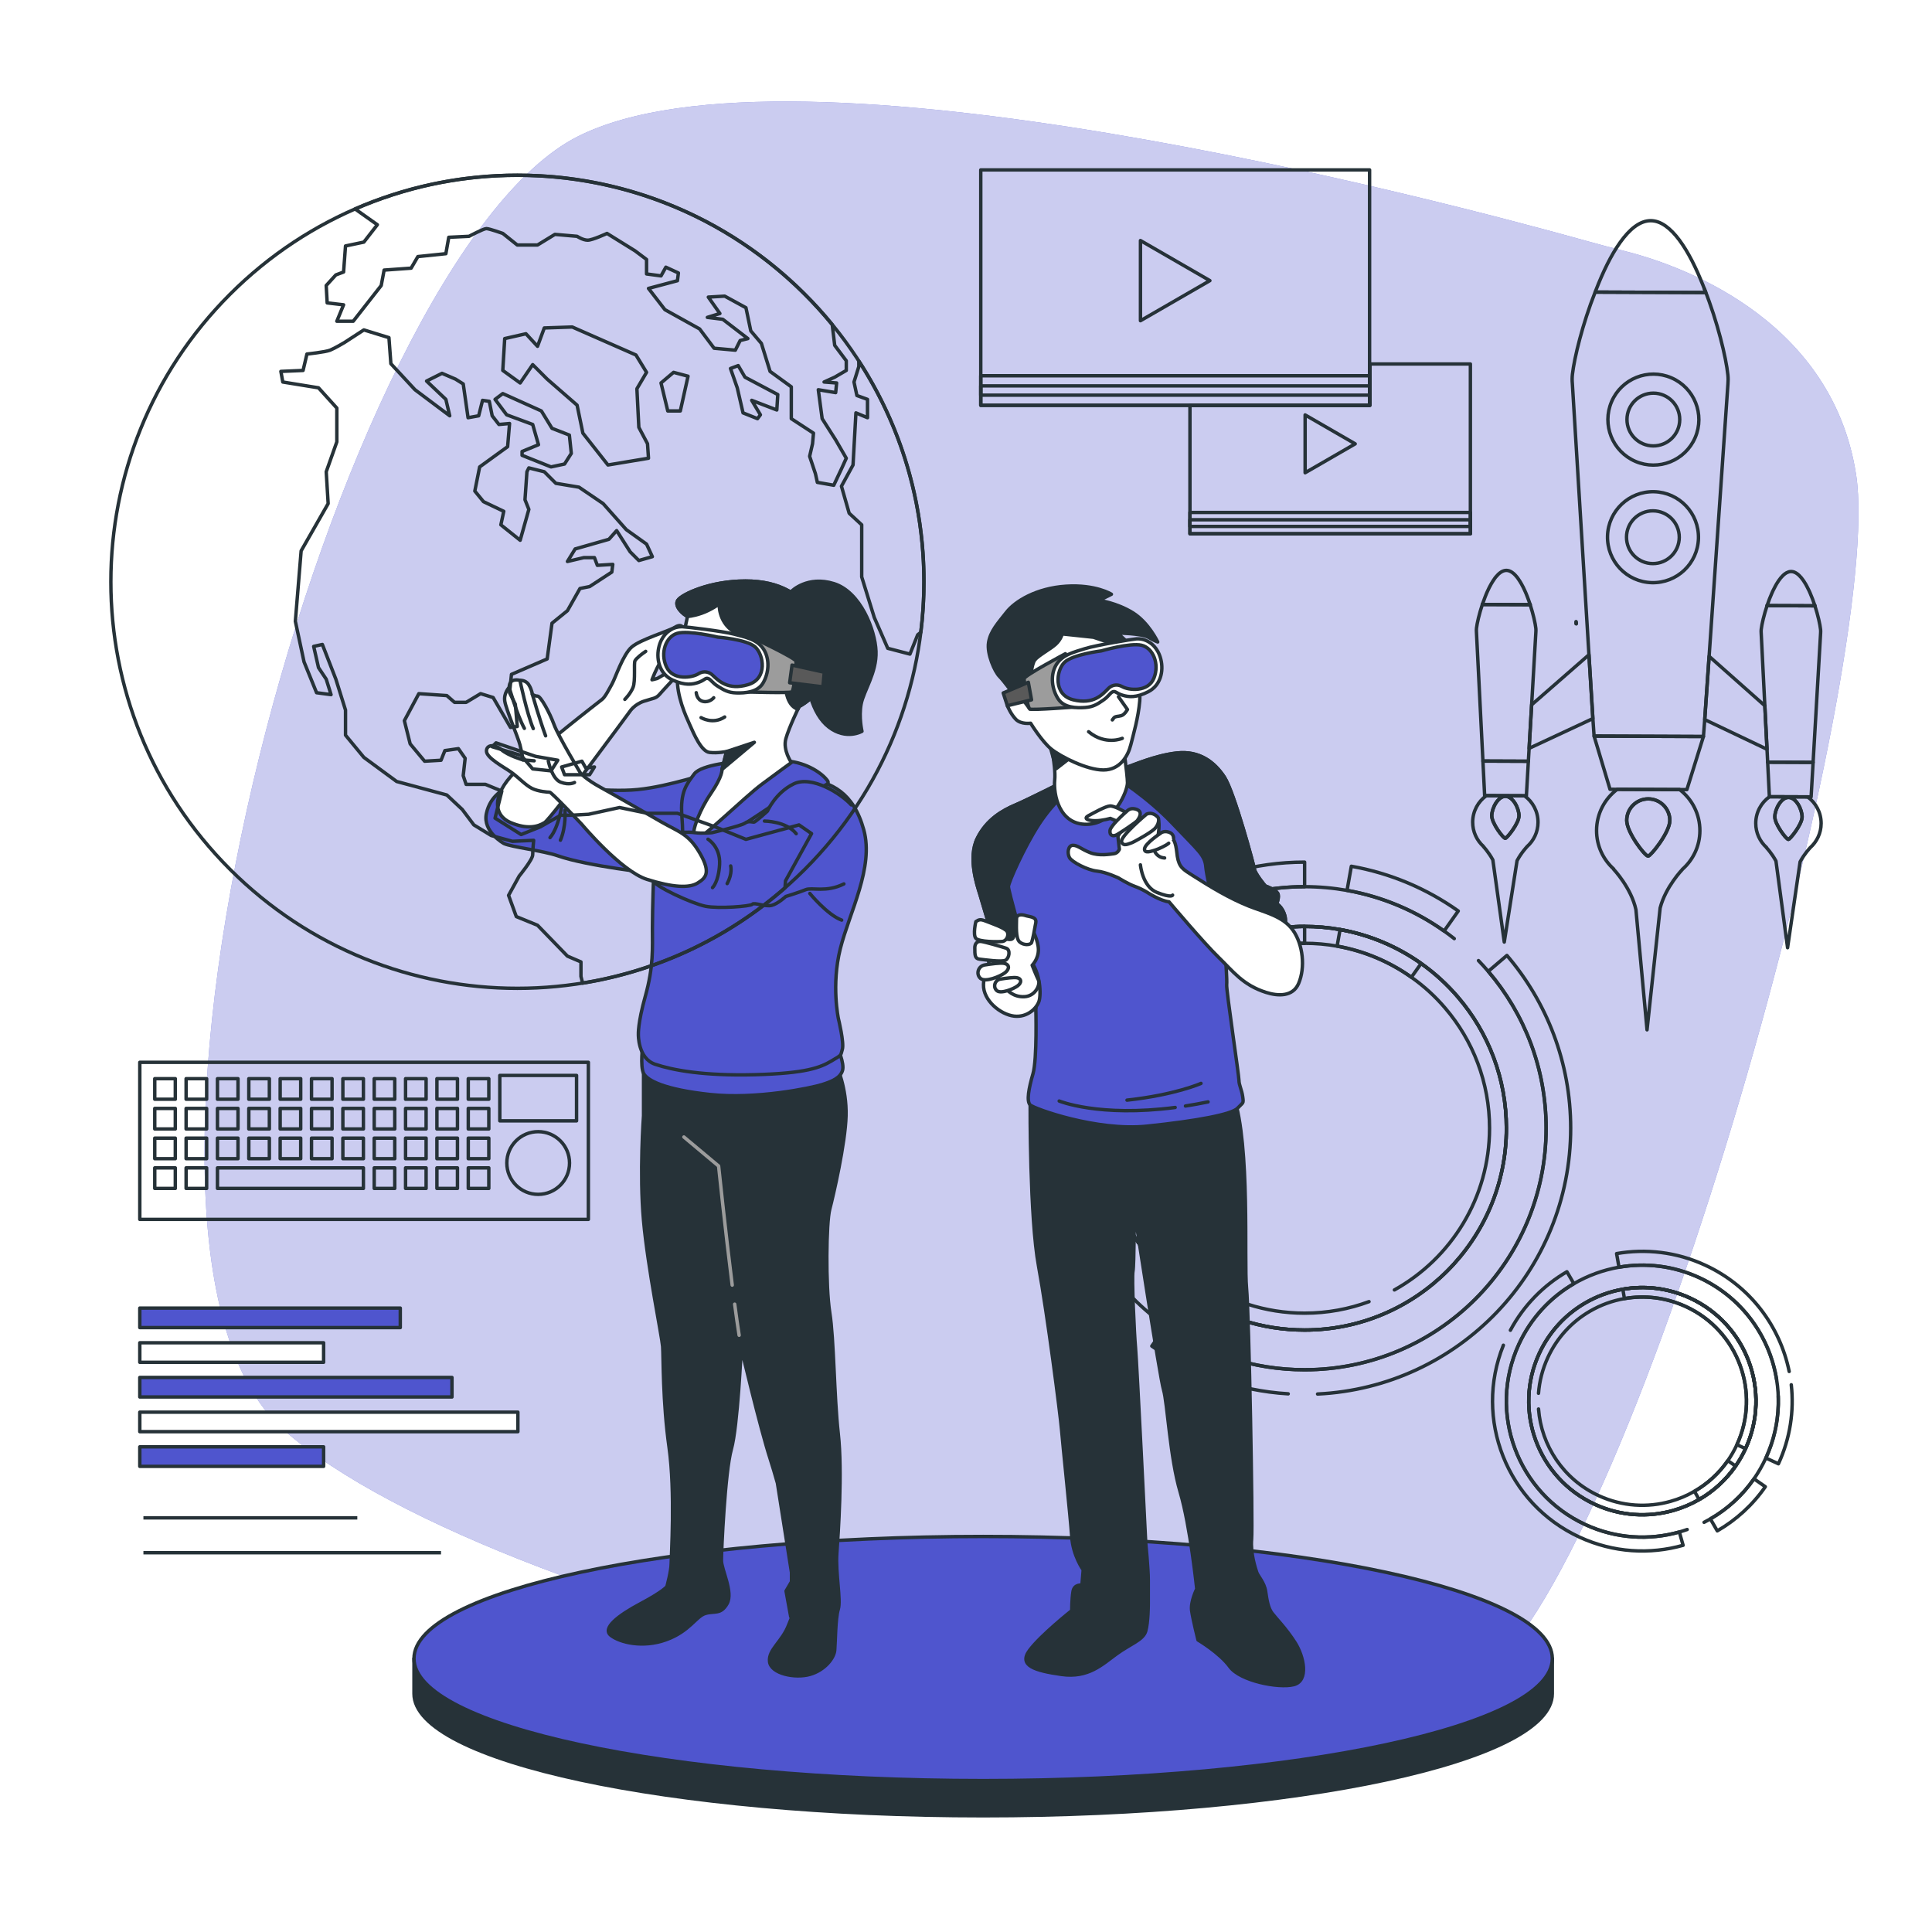 <svg width="564" height="564" viewBox="0 0 564 564" fill="none" xmlns="http://www.w3.org/2000/svg">
<rect x="0" y="0" width="564" height="564" fill="#808080" stroke="none"/>
<g clip-path="url(#clip0_73_116)">
<rect width="564" height="564" fill="white"/>
<path d="M474.484 73.338C470.65 72.378 466.839 71.365 463.035 70.303C422.085 58.871 231.454 8.334 168.743 39.799C98.331 75.129 19.683 361.527 82.845 417.458C146.006 473.389 386.137 526.841 432.664 489.869C479.19 452.897 550.254 193.654 541.86 138.666C534.691 91.714 487.984 76.719 474.484 73.338Z" fill="#4F55CE"/>
<path opacity="0.7" d="M474.484 73.338C470.65 72.378 466.839 71.365 463.035 70.303C422.085 58.871 231.454 8.334 168.743 39.799C98.331 75.129 19.683 361.527 82.845 417.458C146.006 473.389 386.137 526.841 432.664 489.869C479.19 452.897 550.254 193.654 541.86 138.666C534.691 91.714 487.984 76.719 474.484 73.338Z" fill="white"/>
<path d="M399.653 379.98C393.797 382.156 387.462 383.345 380.85 383.345C369.311 383.345 358.624 379.727 349.849 373.555C344.609 369.885 340.059 365.293 336.423 360.026C330.388 351.32 326.863 340.753 326.863 329.358C326.863 299.544 351.035 275.372 380.849 275.372C384.084 275.372 387.25 275.654 390.332 276.2C398.305 277.617 405.671 280.775 412.02 285.281C415.682 287.868 419.002 290.898 421.896 294.303C429.97 303.726 434.835 315.974 434.835 329.358C434.835 349.66 423.627 367.346 407.061 376.564M425.636 291.103C422.47 287.399 418.85 284.087 414.865 281.261C407.934 276.353 399.894 272.905 391.196 271.361C387.841 270.763 384.385 270.456 380.851 270.456C348.314 270.456 321.94 296.822 321.94 329.359C321.94 341.786 325.79 353.318 332.371 362.827C336.34 368.571 341.308 373.581 347.018 377.592C356.595 384.319 368.263 388.27 380.852 388.27C413.38 388.27 439.755 361.895 439.755 329.358C439.754 314.755 434.445 301.396 425.636 291.103Z" stroke="#263238" stroke-miterlimit="10" stroke-linecap="round" stroke-linejoin="round"/>
<path d="M425.636 291.103C422.47 287.399 418.85 284.087 414.865 281.261C407.934 276.353 399.894 272.905 391.196 271.361C387.841 270.763 384.385 270.456 380.851 270.456C348.314 270.456 321.94 296.822 321.94 329.359C321.94 341.786 325.79 353.318 332.371 362.827C336.34 368.571 341.308 373.581 347.018 377.592C356.595 384.319 368.263 388.27 380.852 388.27C413.38 388.27 439.755 361.895 439.755 329.358C439.754 314.755 434.445 301.396 425.636 291.103Z" stroke="#263238" stroke-miterlimit="10" stroke-linecap="round" stroke-linejoin="round"/>
<path d="M424.535 274.011C423.565 273.244 422.575 272.503 421.564 271.787C413.268 265.906 403.648 261.775 393.235 259.932C389.215 259.223 385.076 258.848 380.85 258.848C341.902 258.848 310.339 290.42 310.339 329.359C310.339 344.236 314.948 358.046 322.818 369.415C327.572 376.295 333.521 382.287 340.358 387.092C351.821 395.142 365.786 399.87 380.85 399.87C419.789 399.87 451.352 368.298 451.352 329.359C451.352 311.878 444.985 295.883 434.46 283.567C433.538 282.488 432.583 281.438 431.599 280.417M380.851 388.27C368.262 388.27 356.594 384.317 347.017 377.592C341.307 373.581 336.339 368.571 332.37 362.827C325.789 353.318 321.939 341.787 321.939 329.359C321.939 296.822 348.314 270.456 380.85 270.456C384.384 270.456 387.84 270.763 391.195 271.361C399.893 272.905 407.933 276.353 414.864 281.261C418.85 284.087 422.469 287.399 425.635 291.103C434.444 301.397 439.753 314.755 439.753 329.359C439.754 361.895 413.379 388.27 380.851 388.27Z" stroke="#263238" stroke-miterlimit="10" stroke-linecap="round" stroke-linejoin="round"/>
<path d="M340.84 262.762C352.526 255.725 366.216 251.677 380.85 251.677V258.847C369.373 258.847 358.537 261.589 348.96 266.453" stroke="#263238" stroke-miterlimit="10" stroke-linecap="round" stroke-linejoin="round"/>
<path d="M341.538 270.815C322.72 283.477 310.34 304.973 310.34 329.359C310.34 344.236 314.949 358.046 322.819 369.416L316.921 373.486C308.258 360.957 303.17 345.755 303.17 329.358C303.17 303.593 315.717 280.756 335.033 266.624" stroke="#263238" stroke-miterlimit="10" stroke-linecap="round" stroke-linejoin="round"/>
<path d="M380.851 270.456V275.373C351.037 275.373 326.865 299.545 326.865 329.359C326.865 340.754 330.39 351.32 336.425 360.027L332.371 362.827C325.79 353.318 321.94 341.787 321.94 329.359C321.939 296.822 348.314 270.456 380.851 270.456Z" stroke="#263238" stroke-miterlimit="10" stroke-linecap="round" stroke-linejoin="round"/>
<path d="M414.865 281.261L412.022 285.281C405.672 280.775 398.306 277.617 390.334 276.2L391.196 271.361C399.893 272.905 407.933 276.353 414.865 281.261Z" stroke="#263238" stroke-miterlimit="10" stroke-linecap="round" stroke-linejoin="round"/>
<path d="M425.705 265.941L421.565 271.787C413.269 265.906 403.649 261.775 393.237 259.932L394.491 252.882C405.962 254.912 416.563 259.461 425.705 265.941Z" stroke="#263238" stroke-miterlimit="10" stroke-linecap="round" stroke-linejoin="round"/>
<path d="M376.061 406.893C361.295 405.994 347.645 400.964 336.244 392.956L340.358 387.092C351.821 395.142 365.786 399.87 380.85 399.87C419.789 399.87 451.352 368.298 451.352 329.359C451.352 311.878 444.985 295.883 434.46 283.567L439.906 278.915C451.515 292.486 458.522 310.103 458.522 329.359C458.522 370.989 425.776 404.975 384.634 406.95" stroke="#263238" stroke-miterlimit="10" stroke-linecap="round" stroke-linejoin="round"/>
<path d="M449.131 406.734C449.396 403.228 450.28 399.709 451.836 396.327C454.552 390.426 458.919 385.813 464.139 382.779C467.25 380.963 470.669 379.718 474.218 379.097C480.09 378.06 486.324 378.745 492.151 381.426C507.397 388.444 514.069 406.495 507.052 421.741C506.29 423.396 505.4 424.948 504.396 426.395C501.795 430.139 498.446 433.162 494.647 435.348C492.462 436.612 490.132 437.596 487.709 438.274C480.989 440.185 473.581 439.79 466.737 436.64C456.355 431.862 449.949 421.967 449.135 411.325M488.466 440.941C491.105 440.193 493.651 439.123 496.033 437.749C500.174 435.359 503.83 432.059 506.668 427.976C507.764 426.401 508.734 424.706 509.566 422.898C517.224 406.259 509.95 386.567 493.31 378.908C486.955 375.983 480.152 375.237 473.741 376.364C469.87 377.042 466.138 378.402 462.742 380.378C457.048 383.693 452.281 388.729 449.317 395.168C441.66 411.802 448.941 431.497 465.579 439.156C473.048 442.593 481.129 443.023 488.466 440.941Z" stroke="#263238" stroke-miterlimit="10" stroke-linecap="round" stroke-linejoin="round"/>
<path d="M488.466 440.941C491.105 440.193 493.651 439.123 496.033 437.749C500.174 435.359 503.83 432.059 506.668 427.976C507.764 426.401 508.734 424.706 509.566 422.898C517.224 406.259 509.95 386.567 493.31 378.908C486.955 375.983 480.152 375.237 473.741 376.364C469.87 377.042 466.138 378.402 462.742 380.378C457.048 383.693 452.281 388.729 449.317 395.168C441.66 411.802 448.941 431.497 465.579 439.156C473.048 442.593 481.129 443.023 488.466 440.941Z" stroke="#263238" stroke-miterlimit="10" stroke-linecap="round" stroke-linejoin="round"/>
<path d="M497.465 444.402C498.085 444.086 498.698 443.754 499.301 443.406C504.261 440.547 508.638 436.6 512.032 431.709C513.34 429.82 514.507 427.792 515.502 425.631C524.669 405.713 515.953 382.14 496.04 372.975C488.432 369.474 480.285 368.58 472.618 369.929C467.981 370.741 463.517 372.373 459.45 374.737C452.636 378.705 446.931 384.733 443.385 392.437C434.22 412.349 442.936 435.922 462.849 445.087C471.788 449.202 481.467 449.711 490.242 447.228C491.012 447.011 491.773 446.769 492.527 446.506M449.317 395.168C452.281 388.729 457.049 383.693 462.742 380.379C466.137 378.402 469.868 377.042 473.741 376.364C480.152 375.237 486.955 375.983 493.311 378.908C509.95 386.566 517.224 406.259 509.566 422.898C508.735 424.706 507.764 426.401 506.668 427.976C503.831 432.06 500.176 435.36 496.033 437.749C493.65 439.121 491.105 440.193 488.466 440.941C481.128 443.022 473.048 442.593 465.58 439.156C448.941 431.498 441.662 411.802 449.317 395.168Z" stroke="#263238" stroke-miterlimit="10" stroke-linecap="round" stroke-linejoin="round"/>
<path d="M522.918 404.249C523.765 411.881 522.614 419.835 519.169 427.319L515.502 425.632C518.203 419.763 519.351 413.576 519.118 407.534" stroke="#263238" stroke-miterlimit="10" stroke-linecap="round" stroke-linejoin="round"/>
<path d="M518.636 402.711C516.591 390.106 508.511 378.717 496.041 372.977C488.433 369.475 480.287 368.581 472.62 369.93L471.926 365.956C480.372 364.475 489.343 365.452 497.729 369.311C510.905 375.375 519.63 387.167 522.31 400.37" stroke="#263238" stroke-miterlimit="10" stroke-linecap="round" stroke-linejoin="round"/>
<path d="M509.566 422.898L507.052 421.741C514.069 406.495 507.398 388.444 492.151 381.426C486.324 378.744 480.09 378.059 474.218 379.097L473.741 376.365C480.152 375.238 486.955 375.984 493.31 378.909C509.95 386.567 517.225 406.26 509.566 422.898Z" stroke="#263238" stroke-miterlimit="10" stroke-linecap="round" stroke-linejoin="round"/>
<path d="M496.035 437.75L494.648 435.349C498.447 433.162 501.796 430.139 504.398 426.396L506.669 427.977C503.831 432.06 500.176 435.361 496.035 437.75Z" stroke="#263238" stroke-miterlimit="10" stroke-linecap="round" stroke-linejoin="round"/>
<path d="M501.317 446.899L499.301 443.406C504.261 440.547 508.638 436.6 512.032 431.709L515.343 434.01C511.604 439.399 506.782 443.75 501.317 446.899Z" stroke="#263238" stroke-miterlimit="10" stroke-linecap="round" stroke-linejoin="round"/>
<path d="M440.922 388.334C444.857 380.994 450.642 375.199 457.421 371.254L459.451 374.739C452.637 378.706 446.932 384.734 443.386 392.438C434.221 412.351 442.937 435.924 462.85 445.089C471.789 449.203 481.468 449.712 490.243 447.229L491.341 451.109C481.668 453.851 471.01 453.287 461.163 448.755C439.874 438.956 430.201 414.211 438.875 392.706" stroke="#263238" stroke-miterlimit="10" stroke-linecap="round" stroke-linejoin="round"/>
<path d="M531.635 240.396C531.648 237.204 530.091 234.367 527.684 232.631L516.562 232.587C514.141 234.302 512.562 237.128 512.55 240.32C512.538 243.14 513.769 245.672 515.714 247.428L515.68 247.462C515.68 247.462 517.207 249.058 518.45 251.365L521.838 276.662L525.499 251.585C526.783 249.186 528.403 247.512 528.403 247.512L528.391 247.501C530.362 245.76 531.624 243.226 531.635 240.396ZM522.073 245.05C521.476 245.048 518.108 240.646 518.117 238.458C518.127 236.258 519.922 232.78 522.122 232.789C524.321 232.798 526.09 236.29 526.081 238.49C526.072 240.678 522.536 245.052 522.073 245.05Z" stroke="#263238" stroke-miterlimit="10" stroke-linecap="round" stroke-linejoin="round"/>
<path d="M448.987 240.071C448.999 236.879 447.443 234.042 445.035 232.306L433.913 232.262C431.504 233.979 429.925 236.803 429.912 239.996C429.901 242.816 431.12 245.347 433.065 247.103L433.043 247.137C433.043 247.137 434.56 248.733 435.803 251.04L439.134 275.009L442.863 251.26C444.135 248.862 445.755 247.188 445.755 247.188L445.744 247.176C447.725 245.436 448.976 242.902 448.987 240.071ZM439.426 244.726C438.828 244.724 435.472 240.323 435.481 238.134C435.49 235.935 437.275 232.456 439.474 232.465C441.674 232.474 443.443 235.966 443.434 238.166C443.425 240.354 439.9 244.729 439.426 244.726Z" stroke="#263238" stroke-miterlimit="10" stroke-linecap="round" stroke-linejoin="round"/>
<path d="M496.241 242.546C496.26 237.639 493.942 233.276 490.333 230.498L472.104 230.427C468.461 233.164 466.097 237.509 466.078 242.427C466.06 246.894 467.997 250.895 471.065 253.67L471.031 253.727C471.031 253.727 476.187 259.139 477.573 265.574L480.813 300.632L484.636 265.072C486.216 258.896 491.132 253.806 491.132 253.806L491.121 253.783C494.244 251.033 496.223 247.024 496.241 242.546ZM481.13 249.921C480.183 249.917 474.863 242.959 474.877 239.484C474.89 236.01 477.722 233.202 481.196 233.215C484.67 233.229 487.479 236.06 487.465 239.534C487.452 243.008 481.875 249.924 481.13 249.921Z" stroke="#263238" stroke-miterlimit="10" stroke-linecap="round" stroke-linejoin="round"/>
<path d="M443.434 238.166C443.425 240.354 439.9 244.729 439.426 244.726C438.828 244.724 435.472 240.323 435.481 238.134C435.49 235.935 437.275 232.456 439.474 232.465C441.674 232.474 443.442 235.966 443.434 238.166Z" stroke="#263238" stroke-miterlimit="10" stroke-linecap="round" stroke-linejoin="round"/>
<path d="M526.081 238.49C526.072 240.678 522.536 245.052 522.073 245.05C521.475 245.048 518.108 240.646 518.117 238.458C518.126 236.258 519.922 232.78 522.122 232.789C524.321 232.798 526.09 236.29 526.081 238.49Z" stroke="#263238" stroke-miterlimit="10" stroke-linecap="round" stroke-linejoin="round"/>
<path d="M463.854 191.141L447.125 205.75L446.387 218.461L464.999 209.77L463.854 191.141Z" stroke="#263238" stroke-miterlimit="10" stroke-linecap="round" stroke-linejoin="round"/>
<path d="M448.359 184.492L447.125 205.751L446.387 218.461L446.169 222.227L432.904 222.175L431.01 184.425C430.989 184.075 430.99 183.725 431.026 183.387C431.189 181.933 431.809 179.262 432.734 176.468L446.698 176.523C447.601 179.324 448.2 181.999 448.352 183.456C448.385 183.793 448.383 184.143 448.359 184.492Z" stroke="#263238" stroke-miterlimit="10" stroke-linecap="round" stroke-linejoin="round"/>
<path d="M446.687 176.522L432.745 176.467C432.756 176.41 432.779 176.354 432.791 176.309C433.03 175.599 433.293 174.878 433.577 174.169C433.68 173.909 433.783 173.651 433.885 173.403C433.977 173.189 434.067 172.975 434.158 172.772C434.522 171.939 434.921 171.151 435.34 170.419C435.488 170.171 435.636 169.924 435.784 169.687C435.999 169.35 436.215 169.035 436.43 168.731C436.52 168.618 436.612 168.495 436.702 168.393C436.94 168.113 437.167 167.854 437.405 167.629C437.914 167.157 438.434 166.809 438.953 166.642C439.066 166.608 439.179 166.575 439.303 166.553C439.326 166.541 439.348 166.541 439.371 166.541C439.495 166.519 439.619 166.509 439.754 166.509C439.89 166.51 440.014 166.521 440.138 166.544C440.16 166.544 440.183 166.544 440.205 166.555C440.329 166.577 440.442 166.612 440.555 166.646C441.073 166.818 441.591 167.17 442.097 167.644C442.333 167.871 442.557 168.132 442.793 168.414C442.883 168.515 442.972 168.64 443.063 168.753C443.276 169.059 443.489 169.375 443.702 169.714C443.848 169.952 443.993 170.2 444.14 170.45C444.554 171.184 444.946 171.976 445.304 172.812C445.393 173.015 445.482 173.23 445.572 173.445C445.673 173.693 445.773 173.953 445.874 174.213C446.152 174.913 446.409 175.636 446.643 176.359C446.653 176.409 446.676 176.465 446.687 176.522Z" stroke="#263238" stroke-miterlimit="10" stroke-linecap="round" stroke-linejoin="round"/>
<path d="M432.733 176.466C432.756 176.41 432.768 176.365 432.792 176.309C432.78 176.354 432.757 176.41 432.745 176.466H432.733Z" stroke="#263238" stroke-miterlimit="10" stroke-linecap="round" stroke-linejoin="round"/>
<path d="M446.699 176.521H446.687C446.676 176.465 446.653 176.409 446.643 176.364C446.665 176.42 446.676 176.465 446.699 176.521Z" stroke="#263238" stroke-miterlimit="10" stroke-linecap="round" stroke-linejoin="round"/>
<path d="M446.169 222.226L445.588 232.308L433.406 232.261L432.904 222.174L446.169 222.226Z" stroke="#263238" stroke-miterlimit="10" stroke-linecap="round" stroke-linejoin="round"/>
<path d="M515.199 206.017L498.934 191.593L497.654 210.065L515.838 218.732L515.199 206.017Z" stroke="#263238" stroke-miterlimit="10" stroke-linecap="round" stroke-linejoin="round"/>
<path d="M531.481 184.818L529.291 222.553L516.026 222.501L515.838 218.733L515.199 206.018L514.132 184.751C514.111 184.401 514.101 184.051 514.147 183.713C514.31 182.259 514.93 179.588 515.855 176.794L529.819 176.849C530.722 179.65 531.321 182.325 531.473 183.782C531.506 184.119 531.505 184.469 531.481 184.818Z" stroke="#263238" stroke-miterlimit="10" stroke-linecap="round" stroke-linejoin="round"/>
<path d="M529.291 222.552L528.709 232.634L516.528 232.587L516.026 222.5L529.291 222.552Z" stroke="#263238" stroke-miterlimit="10" stroke-linecap="round" stroke-linejoin="round"/>
<path d="M529.809 176.848L515.867 176.794C515.878 176.737 515.901 176.681 515.913 176.636C516.313 175.452 516.768 174.236 517.281 173.099C517.394 172.851 517.508 172.604 517.622 172.356C517.826 171.929 518.043 171.511 518.258 171.118C518.361 170.915 518.474 170.713 518.588 170.521C519.406 169.137 520.301 168.012 521.24 167.395C521.341 167.316 521.454 167.25 521.568 167.193C521.749 167.093 521.93 167.014 522.111 166.959C522.212 166.925 522.314 166.903 522.426 166.881C522.449 166.87 522.472 166.87 522.494 166.87C522.618 166.847 522.754 166.837 522.878 166.837C523.002 166.837 523.137 166.849 523.261 166.872C523.284 166.872 523.306 166.872 523.329 166.883C523.442 166.906 523.543 166.929 523.645 166.963C523.825 167.021 524.005 167.1 524.185 167.202C524.298 167.259 524.411 167.327 524.511 167.406C525.445 168.03 526.332 169.162 527.138 170.552C527.25 170.744 527.363 170.948 527.463 171.151C527.676 171.547 527.888 171.965 528.09 172.394C528.202 172.643 528.313 172.892 528.425 173.14C528.928 174.282 529.375 175.501 529.765 176.688C529.775 176.735 529.798 176.791 529.809 176.848Z" stroke="#263238" stroke-miterlimit="10" stroke-linecap="round" stroke-linejoin="round"/>
<path d="M515.856 176.792C515.879 176.736 515.89 176.691 515.914 176.635C515.903 176.68 515.88 176.736 515.867 176.792H515.856Z" stroke="#263238" stroke-miterlimit="10" stroke-linecap="round" stroke-linejoin="round"/>
<path d="M529.82 176.847H529.809C529.797 176.791 529.774 176.735 529.763 176.69C529.787 176.746 529.798 176.791 529.82 176.847Z" stroke="#263238" stroke-miterlimit="10" stroke-linecap="round" stroke-linejoin="round"/>
<path d="M487.465 239.534C487.452 243.008 481.875 249.924 481.13 249.921C480.183 249.917 474.863 242.959 474.877 239.485C474.89 236.01 477.722 233.202 481.196 233.215C484.67 233.229 487.479 236.06 487.465 239.534Z" stroke="#263238" stroke-miterlimit="10" stroke-linecap="round" stroke-linejoin="round"/>
<path d="M504.411 109.44C503.9 104.429 501.381 93.917 497.583 84.382C497.706 84.721 497.841 85.06 497.963 85.398L465.669 85.272C462.001 94.496 459.581 104.436 459.032 109.261C458.927 110.175 458.923 111.077 459.01 111.98L463.855 191.14L465 209.767L465.352 214.878L497.274 215.003L497.654 210.064L498.934 191.592L504.422 112.157C504.505 111.256 504.509 110.353 504.411 109.44Z" stroke="#263238" stroke-miterlimit="10" stroke-linecap="round" stroke-linejoin="round"/>
<path d="M497.274 215.005L492.442 230.507L470.006 230.419L465.352 214.879L497.274 215.005Z" stroke="#263238" stroke-miterlimit="10" stroke-linecap="round" stroke-linejoin="round"/>
<path d="M497.962 85.399L465.668 85.272C465.737 85.081 465.816 84.901 465.884 84.709C467.901 79.495 470.29 74.495 472.955 70.772C475.699 66.914 478.721 64.41 481.902 64.422C487.824 64.446 493.169 73.242 497.136 83.252C497.292 83.625 497.437 83.998 497.582 84.382C497.706 84.721 497.841 85.06 497.962 85.399Z" stroke="#263238" stroke-miterlimit="10" stroke-linecap="round" stroke-linejoin="round"/>
<path d="M460.094 181.459L460.133 182.077" stroke="#263238" stroke-miterlimit="10" stroke-linecap="round" stroke-linejoin="round"/>
<path d="M460.104 181.617L460.133 182.077" stroke="#263238" stroke-miterlimit="10" stroke-linecap="round" stroke-linejoin="round"/>
<path d="M460.12 181.88L460.133 182.077" stroke="#263238" stroke-miterlimit="10" stroke-linecap="round" stroke-linejoin="round"/>
<path d="M494.871 127.716C497.756 120.974 494.631 113.17 487.89 110.285C481.148 107.399 473.344 110.525 470.459 117.266C467.573 124.008 470.699 131.812 477.44 134.697C484.181 137.583 491.985 134.457 494.871 127.716Z" stroke="#263238" stroke-miterlimit="10" stroke-linecap="round" stroke-linejoin="round"/>
<path d="M490.355 122.501C490.338 126.753 486.878 130.187 482.625 130.17C478.372 130.153 474.939 126.692 474.956 122.44C474.973 118.187 478.433 114.754 482.686 114.771C486.937 114.786 490.372 118.247 490.355 122.501Z" stroke="#263238" stroke-miterlimit="10" stroke-linecap="round" stroke-linejoin="round"/>
<path d="M495.823 157.162C496.012 149.831 490.222 143.735 482.892 143.545C475.561 143.356 469.464 149.146 469.275 156.477C469.086 163.807 474.876 169.904 482.206 170.093C489.537 170.282 495.633 164.493 495.823 157.162Z" stroke="#263238" stroke-miterlimit="10" stroke-linecap="round" stroke-linejoin="round"/>
<path d="M490.22 156.856C490.203 161.109 486.742 164.542 482.49 164.526C478.237 164.509 474.803 161.048 474.82 156.795C474.837 152.543 478.298 149.109 482.55 149.126C486.803 149.143 490.237 152.605 490.22 156.856Z" stroke="#263238" stroke-miterlimit="10" stroke-linecap="round" stroke-linejoin="round"/>
<path d="M399.815 49.604H286.311V118.317H399.815V49.604Z" stroke="#263238" stroke-miterlimit="10" stroke-linecap="round" stroke-linejoin="round"/>
<path d="M399.815 109.693H286.311V118.317H399.815V109.693Z" stroke="#263238" stroke-miterlimit="10" stroke-linecap="round" stroke-linejoin="round"/>
<path d="M399.815 112.654H286.311V115.356H399.815V112.654Z" stroke="#263238" stroke-miterlimit="10" stroke-linecap="round" stroke-linejoin="round"/>
<path d="M353.197 81.923L332.929 70.221V93.625L353.197 81.923Z" stroke="#263238" stroke-miterlimit="10" stroke-linecap="round" stroke-linejoin="round"/>
<path d="M399.938 106.258V118.328H347.377V155.818H429.243V106.258H399.938Z" stroke="#263238" stroke-miterlimit="10" stroke-linecap="round" stroke-linejoin="round"/>
<path d="M429.243 149.599H347.377V155.819H429.243V149.599Z" stroke="#263238" stroke-miterlimit="10" stroke-linecap="round" stroke-linejoin="round"/>
<path d="M429.243 151.734H347.377V153.682H429.243V151.734Z" stroke="#263238" stroke-miterlimit="10" stroke-linecap="round" stroke-linejoin="round"/>
<path d="M395.619 129.569L381 121.128V138.008L395.619 129.569Z" stroke="#263238" stroke-miterlimit="10" stroke-linecap="round" stroke-linejoin="round"/>
<path d="M171.759 310.115H40.811V355.967H171.759V310.115Z" stroke="#263238" stroke-miterlimit="10" stroke-linecap="round" stroke-linejoin="round"/>
<path d="M51.175 314.896H45.179V320.892H51.175V314.896Z" stroke="#263238" stroke-miterlimit="10" stroke-linecap="round" stroke-linejoin="round"/>
<path d="M60.327 314.896H54.33V320.892H60.327V314.896Z" stroke="#263238" stroke-miterlimit="10" stroke-linecap="round" stroke-linejoin="round"/>
<path d="M69.479 314.896H63.483V320.892H69.479V314.896Z" stroke="#263238" stroke-miterlimit="10" stroke-linecap="round" stroke-linejoin="round"/>
<path d="M78.632 314.896H72.635V320.892H78.632V314.896Z" stroke="#263238" stroke-miterlimit="10" stroke-linecap="round" stroke-linejoin="round"/>
<path d="M87.783 314.896H81.787V320.892H87.783V314.896Z" stroke="#263238" stroke-miterlimit="10" stroke-linecap="round" stroke-linejoin="round"/>
<path d="M96.936 314.896H90.939V320.892H96.936V314.896Z" stroke="#263238" stroke-miterlimit="10" stroke-linecap="round" stroke-linejoin="round"/>
<path d="M106.087 314.896H100.091V320.892H106.087V314.896Z" stroke="#263238" stroke-miterlimit="10" stroke-linecap="round" stroke-linejoin="round"/>
<path d="M115.24 314.896H109.243V320.892H115.24V314.896Z" stroke="#263238" stroke-miterlimit="10" stroke-linecap="round" stroke-linejoin="round"/>
<path d="M124.391 314.896H118.395V320.892H124.391V314.896Z" stroke="#263238" stroke-miterlimit="10" stroke-linecap="round" stroke-linejoin="round"/>
<path d="M133.544 314.896H127.547V320.892H133.544V314.896Z" stroke="#263238" stroke-miterlimit="10" stroke-linecap="round" stroke-linejoin="round"/>
<path d="M142.697 314.896H136.7V320.892H142.697V314.896Z" stroke="#263238" stroke-miterlimit="10" stroke-linecap="round" stroke-linejoin="round"/>
<path d="M51.175 323.575H45.179V329.571H51.175V323.575Z" stroke="#263238" stroke-miterlimit="10" stroke-linecap="round" stroke-linejoin="round"/>
<path d="M60.327 323.575H54.33V329.571H60.327V323.575Z" stroke="#263238" stroke-miterlimit="10" stroke-linecap="round" stroke-linejoin="round"/>
<path d="M69.479 323.575H63.483V329.571H69.479V323.575Z" stroke="#263238" stroke-miterlimit="10" stroke-linecap="round" stroke-linejoin="round"/>
<path d="M78.632 323.575H72.635V329.571H78.632V323.575Z" stroke="#263238" stroke-miterlimit="10" stroke-linecap="round" stroke-linejoin="round"/>
<path d="M87.783 323.575H81.787V329.571H87.783V323.575Z" stroke="#263238" stroke-miterlimit="10" stroke-linecap="round" stroke-linejoin="round"/>
<path d="M96.936 323.575H90.939V329.571H96.936V323.575Z" stroke="#263238" stroke-miterlimit="10" stroke-linecap="round" stroke-linejoin="round"/>
<path d="M106.087 323.575H100.091V329.571H106.087V323.575Z" stroke="#263238" stroke-miterlimit="10" stroke-linecap="round" stroke-linejoin="round"/>
<path d="M115.24 323.575H109.243V329.571H115.24V323.575Z" stroke="#263238" stroke-miterlimit="10" stroke-linecap="round" stroke-linejoin="round"/>
<path d="M124.391 323.575H118.395V329.571H124.391V323.575Z" stroke="#263238" stroke-miterlimit="10" stroke-linecap="round" stroke-linejoin="round"/>
<path d="M133.544 323.575H127.547V329.571H133.544V323.575Z" stroke="#263238" stroke-miterlimit="10" stroke-linecap="round" stroke-linejoin="round"/>
<path d="M142.697 323.575H136.7V329.571H142.697V323.575Z" stroke="#263238" stroke-miterlimit="10" stroke-linecap="round" stroke-linejoin="round"/>
<path d="M51.175 332.254H45.179V338.25H51.175V332.254Z" stroke="#263238" stroke-miterlimit="10" stroke-linecap="round" stroke-linejoin="round"/>
<path d="M60.327 332.254H54.33V338.25H60.327V332.254Z" stroke="#263238" stroke-miterlimit="10" stroke-linecap="round" stroke-linejoin="round"/>
<path d="M69.479 332.254H63.483V338.25H69.479V332.254Z" stroke="#263238" stroke-miterlimit="10" stroke-linecap="round" stroke-linejoin="round"/>
<path d="M78.632 332.254H72.635V338.25H78.632V332.254Z" stroke="#263238" stroke-miterlimit="10" stroke-linecap="round" stroke-linejoin="round"/>
<path d="M87.783 332.254H81.787V338.25H87.783V332.254Z" stroke="#263238" stroke-miterlimit="10" stroke-linecap="round" stroke-linejoin="round"/>
<path d="M96.936 332.254H90.939V338.25H96.936V332.254Z" stroke="#263238" stroke-miterlimit="10" stroke-linecap="round" stroke-linejoin="round"/>
<path d="M106.087 332.254H100.091V338.25H106.087V332.254Z" stroke="#263238" stroke-miterlimit="10" stroke-linecap="round" stroke-linejoin="round"/>
<path d="M115.24 332.254H109.243V338.25H115.24V332.254Z" stroke="#263238" stroke-miterlimit="10" stroke-linecap="round" stroke-linejoin="round"/>
<path d="M124.391 332.254H118.395V338.25H124.391V332.254Z" stroke="#263238" stroke-miterlimit="10" stroke-linecap="round" stroke-linejoin="round"/>
<path d="M133.544 332.254H127.547V338.25H133.544V332.254Z" stroke="#263238" stroke-miterlimit="10" stroke-linecap="round" stroke-linejoin="round"/>
<path d="M142.697 332.254H136.7V338.25H142.697V332.254Z" stroke="#263238" stroke-miterlimit="10" stroke-linecap="round" stroke-linejoin="round"/>
<path d="M51.175 340.932H45.179V346.929H51.175V340.932Z" stroke="#263238" stroke-miterlimit="10" stroke-linecap="round" stroke-linejoin="round"/>
<path d="M60.327 340.932H54.33V346.929H60.327V340.932Z" stroke="#263238" stroke-miterlimit="10" stroke-linecap="round" stroke-linejoin="round"/>
<path d="M104.193 340.932H100.091H96.935H90.939H87.783H81.787H78.631H72.635H63.483V346.928H72.635H78.631H81.787H87.783H90.939H96.935H100.091H104.193H106.087V340.932H104.193Z" stroke="#263238" stroke-miterlimit="10" stroke-linecap="round" stroke-linejoin="round"/>
<path d="M115.24 340.932H109.243V346.929H115.24V340.932Z" stroke="#263238" stroke-miterlimit="10" stroke-linecap="round" stroke-linejoin="round"/>
<path d="M124.391 340.932H118.395V346.929H124.391V340.932Z" stroke="#263238" stroke-miterlimit="10" stroke-linecap="round" stroke-linejoin="round"/>
<path d="M133.544 340.932H127.547V346.929H133.544V340.932Z" stroke="#263238" stroke-miterlimit="10" stroke-linecap="round" stroke-linejoin="round"/>
<path d="M142.697 340.932H136.7V346.929H142.697V340.932Z" stroke="#263238" stroke-miterlimit="10" stroke-linecap="round" stroke-linejoin="round"/>
<path d="M168.311 313.949H145.905V327.205H168.311V313.949Z" stroke="#263238" stroke-miterlimit="10" stroke-linecap="round" stroke-linejoin="round"/>
<path d="M166.259 339.512C166.259 334.458 162.162 330.36 157.107 330.36C152.052 330.36 147.955 334.458 147.955 339.512C147.955 344.567 152.052 348.665 157.107 348.665C162.162 348.664 166.259 344.567 166.259 339.512Z" stroke="#263238" stroke-miterlimit="10" stroke-linecap="round" stroke-linejoin="round"/>
<path d="M116.852 381.863H40.811V387.558H116.852V381.863Z" fill="#4F55CE" stroke="#263238" stroke-miterlimit="10" stroke-linecap="round" stroke-linejoin="round"/>
<path d="M94.471 391.99H40.811V397.686H94.471V391.99Z" fill="white" stroke="#263238" stroke-miterlimit="10" stroke-linecap="round" stroke-linejoin="round"/>
<path d="M94.471 422.372H40.811V428.067H94.471V422.372Z" fill="#4F55CE" stroke="#263238" stroke-miterlimit="10" stroke-linecap="round" stroke-linejoin="round"/>
<path d="M131.942 402.117H40.811V407.813H131.942V402.117Z" fill="#4F55CE" stroke="#263238" stroke-miterlimit="10" stroke-linecap="round" stroke-linejoin="round"/>
<path d="M151.184 412.245H40.811V417.94H151.184V412.245Z" fill="white" stroke="#263238" stroke-miterlimit="10" stroke-linecap="round" stroke-linejoin="round"/>
<path d="M41.866 443.099H104.308" stroke="#263238" stroke-miterlimit="10"/>
<path d="M41.866 453.279H128.743" stroke="#263238" stroke-miterlimit="10"/>
<path d="M446.146 484.168C425.592 469.493 362.126 458.801 287.006 458.801C211.886 458.801 148.421 469.493 127.866 484.168H120.853V494.435C120.853 514.115 195.242 530.07 287.005 530.07C378.769 530.07 453.158 514.115 453.158 494.435V484.168H446.146Z" fill="#263238" stroke="#263238" stroke-miterlimit="10" stroke-linecap="round" stroke-linejoin="round"/>
<path d="M287.006 519.803C378.77 519.803 453.159 503.849 453.159 484.168C453.159 464.488 378.77 448.533 287.006 448.533C195.242 448.533 120.853 464.488 120.853 484.168C120.853 503.849 195.242 519.803 287.006 519.803Z" fill="#4F55CE" stroke="#263238" stroke-miterlimit="10" stroke-linecap="round" stroke-linejoin="round"/>
<path d="M300.728 322.556C300.728 322.556 300.576 355.485 303.184 369.637C305.791 383.788 309.515 412.838 309.888 417.307C310.26 421.776 312.494 443.004 312.867 448.591C313.239 454.178 316.218 458.274 316.218 458.274L315.846 462.743C315.846 462.743 313.611 462.371 313.239 464.605C312.867 466.84 312.867 470.191 312.867 470.191C312.867 470.191 303.928 477.267 300.577 481.736C297.226 486.205 302.067 487.695 309.888 488.812C317.709 489.929 321.805 485.833 325.902 482.853C329.999 479.874 333.722 478.756 334.468 476.149C335.212 473.542 335.212 468.328 335.212 468.328C335.212 468.328 335.212 464.603 335.212 461.252C335.212 457.9 334.468 450.451 334.468 450.451C334.468 450.451 331.861 397.567 331.489 393.47C331.116 389.373 330.371 372.987 330.744 371.124C331.117 369.262 331.117 353.248 331.117 353.248C331.117 353.248 338.565 402.035 339.683 405.76C340.8 409.484 341.545 425.499 344.524 435.553C347.503 445.608 349.365 463.857 349.365 463.857C349.365 463.857 347.503 467.582 347.875 470.189C348.247 472.796 349.738 478.755 349.738 478.755C349.738 478.755 356.069 482.479 359.048 486.576C362.027 490.673 373.2 492.908 377.669 491.79C382.138 490.672 380.648 483.596 378.041 479.499C375.435 475.402 372.455 472.423 371.338 470.933C370.22 469.443 369.848 467.209 369.475 464.602C369.103 461.995 367.241 460.133 366.868 459.015C366.496 457.898 365.006 453.429 365.378 449.332C365.751 445.235 364.634 383.785 363.888 375.965C363.144 368.144 365.006 334.626 360.164 320.1L303.927 316.004L300.728 322.556Z" fill="#263238" stroke="#263238" stroke-miterlimit="10" stroke-linecap="round" stroke-linejoin="round"/>
<path d="M311.21 227.816C311.21 227.816 300.039 233.47 296.454 234.987C292.868 236.504 288.042 239.125 285.284 244.778C282.526 250.432 285.284 258.568 285.973 260.775C286.662 262.982 290.386 275.668 290.386 275.668C290.386 275.668 288.868 286.7 290.248 290.838C291.628 294.975 294.385 296.216 297.143 296.216C299.901 296.216 302.384 294.285 302.384 294.285C302.384 294.285 302.798 309.179 301.556 313.453C300.315 317.728 299.625 321.452 300.729 322.555C301.833 323.658 320.174 330.277 334.792 328.76C349.409 327.243 359.614 325.313 361.269 323.519C362.924 321.727 363.061 322.278 362.786 320.21C362.511 318.141 361.683 316.763 361.683 315.383C361.683 314.005 357.96 289.043 358.097 287.527C358.235 286.01 357.821 280.77 357.821 280.356C357.821 279.942 366.095 272.772 366.785 272.772C367.475 272.772 374.646 274.289 374.646 274.289C374.646 274.289 375.749 269.739 375.06 267.256C374.371 264.773 372.716 263.809 372.716 263.809C372.716 263.809 373.544 261.74 372.992 260.774C372.441 259.809 369.958 258.843 369.545 258.706C369.131 258.568 366.373 254.844 366.236 253.879C366.098 252.913 360.306 231.262 357.41 226.85C354.515 222.437 350.101 219.127 343.619 219.817C337.138 220.506 330.519 223.54 328.588 224.092C326.656 224.643 321.14 226.85 321.14 226.85L311.21 227.816Z" fill="#4F55CE" stroke="#263238" stroke-miterlimit="10" stroke-linecap="round" stroke-linejoin="round"/>
<path d="M372.714 263.809C372.714 263.809 373.542 261.74 372.99 260.774C372.439 259.809 369.956 258.843 369.543 258.706C369.129 258.568 366.371 254.844 366.233 253.879C366.096 252.913 360.304 231.262 357.408 226.85C354.512 222.437 350.099 219.127 343.617 219.817C337.136 220.506 330.516 223.54 328.585 224.092C326.654 224.643 321.138 226.85 321.138 226.85L311.21 227.815C311.21 227.815 300.039 233.469 296.454 234.986C292.868 236.503 288.042 239.123 285.284 244.777C282.526 250.431 285.284 258.567 285.973 260.774C286.662 262.981 290.386 275.667 290.386 275.667C290.386 275.667 288.868 286.699 290.248 290.837C291.628 294.974 294.385 296.215 297.143 296.215C299.901 296.215 302.384 294.284 302.384 294.284C302.384 294.284 301.97 286.699 300.453 281.458C298.936 276.218 294.385 260.083 294.385 258.842C294.385 257.601 298.937 247.396 303.211 240.777C307.486 234.158 313.002 229.607 313.002 229.607L325.965 227.124C325.965 227.124 334.79 232.502 342.375 240.501C349.96 248.499 351.752 249.603 352.029 253.187C352.305 256.773 357.821 280.354 357.821 280.354C357.821 279.94 366.095 272.769 366.785 272.769C367.475 272.769 374.646 274.287 374.646 274.287C374.646 274.287 375.749 269.736 375.06 267.254C374.369 264.774 372.714 263.809 372.714 263.809Z" fill="#263238" stroke="#263238" stroke-miterlimit="10" stroke-linecap="round" stroke-linejoin="round"/>
<path d="M346.07 322.87C348.179 322.541 350.375 322.146 352.658 321.673" stroke="#263238" stroke-miterlimit="10" stroke-linecap="round" stroke-linejoin="round"/>
<path d="M309.207 321.416C309.207 321.416 320.785 326.206 343.063 323.299" stroke="#263238" stroke-miterlimit="10" stroke-linecap="round" stroke-linejoin="round"/>
<path d="M350.6 316.273C350.6 316.273 343.144 319.615 329.004 321.158" stroke="#263238" stroke-miterlimit="10" stroke-linecap="round" stroke-linejoin="round"/>
<path d="M306.244 214.302C306.244 214.302 308.313 223.541 307.899 227.679C307.485 231.816 309.14 240.779 317.276 240.642C325.412 240.504 329.136 230.851 329.136 228.507C329.136 226.163 327.619 215.544 327.619 215.544C327.619 215.544 327.067 218.027 320.31 217.061C313.554 216.094 306.244 214.302 306.244 214.302Z" fill="white" stroke="#263238" stroke-miterlimit="10" stroke-linecap="round" stroke-linejoin="round"/>
<path d="M316.198 218.28L308.348 224.385L305.969 215.819L316.198 218.28Z" fill="#263238" stroke="#263238" stroke-miterlimit="10" stroke-linecap="round" stroke-linejoin="round"/>
<path d="M294.07 206.021C294.07 206.021 295.071 208.504 296.588 210.02C298.106 211.537 300.864 211.123 300.864 211.123C300.864 211.123 304.173 216.502 306.931 218.708C309.689 220.914 317.274 224.775 322.1 224.775C326.927 224.775 329.271 220.777 330.099 217.466C330.927 214.156 332.305 209.467 332.719 204.641C333.133 199.814 329.41 190.298 327.341 187.54C325.272 184.782 323.618 182.576 323.618 182.576C323.618 182.576 312.034 181.335 308.311 182.713C304.587 184.093 301.14 186.299 300.312 187.954C299.485 189.609 298.381 192.504 298.381 194.022C298.381 195.539 299.898 201.469 299.898 201.882C299.898 202.296 300.174 202.985 299.76 203.261C299.346 203.536 300.659 206.995 300.659 206.995L297.692 202.986L294.244 203.537L294.07 206.021Z" fill="white" stroke="#263238" stroke-miterlimit="10" stroke-linecap="round" stroke-linejoin="round"/>
<path d="M327.62 215.543C327.62 215.543 322.763 217.703 317.797 213.613" stroke="#263238" stroke-miterlimit="10" stroke-linecap="round" stroke-linejoin="round"/>
<path d="M300.864 198.023C300.864 198.023 301.14 193.885 302.104 192.644C303.069 191.403 306.655 189.472 308.172 188.094C309.689 186.714 310.103 185.06 310.103 185.06L319.205 186.025L331.479 190.163C331.479 190.163 329.41 187.68 328.307 186.716C327.203 185.75 326.238 184.786 326.238 184.786C326.238 184.786 333.271 184.923 335.202 186.026C337.133 187.13 337.96 187.406 337.96 187.406C337.96 187.406 335.34 181.752 330.652 178.856C325.963 175.96 320.861 175.27 320.861 175.27L324.447 173.477C324.447 173.477 319.896 170.582 311.207 171.133C302.519 171.685 296.314 175.546 293.832 178.718C291.349 181.89 289.142 184.234 288.591 187.543C288.039 190.853 290.383 196.094 291.763 197.472C293.142 198.852 295.9 202.713 295.9 202.713L301.141 200.644L300.864 198.023Z" fill="#263238" stroke="#263238" stroke-miterlimit="10" stroke-linecap="round" stroke-linejoin="round"/>
<path d="M314.224 206.365C314.224 206.365 301.47 207.355 300.661 206.996C299.849 206.637 299 199.037 298.959 198.146C298.918 197.255 311.022 190.839 311.022 190.839L314.224 206.365Z" fill="#9C9C9C" stroke="#263238" stroke-miterlimit="10" stroke-linecap="round" stroke-linejoin="round"/>
<path d="M335.617 187.571C335.617 187.571 337.961 188.843 338.867 192.419C339.773 195.995 338.754 200.12 335.209 201.929C331.664 203.738 329.502 203.509 327.66 202.937C325.819 202.366 325.651 201.649 324.858 201.949C324.065 202.249 323.645 203.321 322.081 204.38C320.518 205.439 319.283 206.352 316.804 206.532C314.326 206.713 310.628 206.688 308.89 204.006C307.152 201.324 306.497 197.343 308.234 194.236C309.971 191.13 313.566 190.37 316.678 189.371C319.79 188.372 330.796 186.544 331.736 186.5C332.675 186.456 334.09 186.524 335.617 187.571Z" fill="white" stroke="#263238" stroke-miterlimit="10" stroke-linecap="round" stroke-linejoin="round"/>
<path d="M321.481 190.015C321.481 190.015 329.894 187.571 333.247 188.362C336.6 189.154 338.552 193.801 336.852 197.984C335.152 202.169 329.436 201.487 327.651 200.465C325.867 199.443 324.308 200.212 323.569 200.97C321.81 202.777 319.213 205.752 313.302 204.29C307.391 202.828 308.323 195.679 310.741 193.356C313.16 191.032 321.481 190.015 321.481 190.015Z" fill="#4F55CE" stroke="#263238" stroke-miterlimit="10" stroke-linecap="round" stroke-linejoin="round"/>
<path d="M300.198 199.18L292.866 202.298L294.07 206.021L301.13 204.296L300.198 199.18Z" fill="#595959" stroke="#263238" stroke-miterlimit="10" stroke-linecap="round" stroke-linejoin="round"/>
<path d="M326.514 203.401L329.135 207.125C329.135 207.125 328.307 208.642 327.342 208.917C326.377 209.193 325.55 209.055 325.136 209.606C324.722 210.158 324.722 210.158 324.722 210.158" stroke="#263238" stroke-miterlimit="10" stroke-linecap="round" stroke-linejoin="round"/>
<path d="M326.346 244.174L326.778 247.92C326.778 247.92 326.346 249.072 325.193 249.217C324.041 249.361 320.858 249.937 318.265 248.928C315.672 247.92 314.662 246.767 313.222 246.767C311.781 246.767 311.493 249.072 312.213 250.369C312.934 251.666 317.46 254.004 320.197 254.293C322.935 254.581 326.557 256.322 326.557 256.322C326.557 256.322 329.276 258.038 331.294 258.758C333.31 259.478 334.934 260.528 334.934 260.528C334.934 260.528 338.68 262.978 341.274 263.266C341.274 263.266 351.472 275.338 355.743 279.474C360.014 283.611 362.803 287.544 369.576 289.705C373.106 290.832 377.424 290.999 379.091 287.112C381.095 282.442 380.391 275.74 377.457 271.566C374.542 267.422 369.127 266.321 364.699 264.563C358.922 262.27 353.417 258.922 348.182 255.586C345.347 253.78 344.21 253.192 343.682 249.941C343.434 248.409 343.372 245.435 341.91 244.46C340.181 243.307 339.173 244.172 338.741 244.604C338.309 245.037 337.732 245.757 337.732 245.757C337.732 245.757 338.901 240.545 338.037 239.248C337.172 237.95 329.951 240.282 329.232 240.282C328.512 240.282 326.346 244.174 326.346 244.174Z" fill="white" stroke="#263238" stroke-miterlimit="10" stroke-linecap="round" stroke-linejoin="round"/>
<path d="M332.143 237.083L333.524 240.534L330.073 243.554L328.606 240.706L332.143 237.083Z" fill="white" stroke="#263238" stroke-miterlimit="10" stroke-linecap="round" stroke-linejoin="round"/>
<path d="M328.44 237.049C328.44 237.049 325.363 235.188 324.008 235.286C322.653 235.384 319.207 237.342 317.729 238.126C316.252 238.91 317.483 239.595 319.699 239.595C321.914 239.595 324.131 238.909 324.131 238.909L326.962 240.085L328.44 237.049Z" fill="white" stroke="#263238" stroke-miterlimit="10" stroke-linecap="round" stroke-linejoin="round"/>
<path d="M332.005 239.544C331.626 240.065 327.007 243.153 326.015 243.684C325.022 244.214 323.845 244.048 324.041 242.417C324.194 241.136 327.693 237.927 329.188 236.609C329.672 236.182 330.313 235.991 330.954 236.077C332.224 236.246 333.912 236.93 332.005 239.544Z" fill="white" stroke="#263238" stroke-miterlimit="10" stroke-linecap="round" stroke-linejoin="round"/>
<path d="M334.729 237.654C334.729 237.654 326.968 244.148 327.416 245.728C327.863 247.308 329.714 246.193 330.223 246.089C330.732 245.984 335.748 243.197 337.011 241.999C338.275 240.801 338.523 239.036 337.963 238.497C337.403 237.961 336.231 237.019 334.729 237.654Z" fill="white" stroke="#263238" stroke-miterlimit="10" stroke-linecap="round" stroke-linejoin="round"/>
<path d="M341.175 246.162C340.578 246.759 338.055 247.921 337.22 248.159C336.384 248.398 333.997 249.352 334.117 247.801C334.237 246.249 338.772 243.266 338.772 243.266C338.772 243.266 339.608 242.43 341.16 242.908C342.712 243.385 342.593 244.698 342.593 244.698" fill="white"/>
<path d="M341.175 246.162C340.578 246.759 338.055 247.921 337.22 248.159C336.384 248.398 333.997 249.352 334.117 247.801C334.237 246.249 338.772 243.266 338.772 243.266C338.772 243.266 339.608 242.43 341.16 242.908C342.712 243.385 342.593 244.698 342.593 244.698" stroke="#263238" stroke-miterlimit="10" stroke-linecap="round" stroke-linejoin="round"/>
<path d="M337.048 248.43C337.048 248.43 337.724 250.348 339.983 250.461Z" fill="white"/>
<path d="M337.048 248.43C337.048 248.43 337.724 250.348 339.983 250.461" stroke="#263238" stroke-miterlimit="10" stroke-linecap="round" stroke-linejoin="round"/>
<path d="M332.916 252.476C332.916 252.476 333.48 258.865 337.801 260.556C342.124 262.246 342.311 261.307 342.311 261.307" fill="white"/>
<path d="M332.916 252.476C332.916 252.476 333.48 258.865 337.801 260.556C342.124 262.246 342.311 261.307 342.311 261.307" stroke="#263238" stroke-miterlimit="10" stroke-linecap="round" stroke-linejoin="round"/>
<path d="M290.594 279.045C290.594 279.045 287.259 282.684 287.106 287.384C286.955 292.084 292.11 296.179 296.053 296.634C299.995 297.088 302.725 294.207 303.33 292.237C303.937 290.266 303.785 284.048 300.601 280.106C300.601 280.106 296.507 274.951 290.594 279.045Z" fill="white" stroke="#263238" stroke-miterlimit="10" stroke-linecap="round" stroke-linejoin="round"/>
<path d="M296.745 268.284C296.745 268.284 296.441 272.697 295.68 273.914C294.919 275.132 289.593 272.697 288.528 272.241C287.463 271.784 286.854 273.914 287.463 275.588C288.072 277.262 288.375 280.61 289.137 282.589C289.897 284.567 292.637 287.458 292.637 287.458C292.637 287.458 293.246 288.676 293.702 288.828C294.159 288.98 295.68 291.111 299.028 290.959C302.376 290.806 303.746 287.306 303.138 286.089C302.528 284.872 301.314 281.78 301.314 281.78C301.314 281.78 303.138 280.002 303.138 277.262C303.138 274.524 301.311 271.479 301.311 270.87C301.31 270.262 298.115 267.828 296.745 268.284Z" fill="white" stroke="#263238" stroke-miterlimit="10" stroke-linecap="round" stroke-linejoin="round"/>
<path d="M284.874 269.045C284.874 269.045 283.96 272.85 284.874 273.915C285.787 274.979 291.418 274.979 292.636 274.828C293.853 274.676 294.614 273.002 294.005 271.937C293.396 270.872 289.288 269.502 287.765 268.894C286.244 268.284 285.787 268.436 284.874 269.045Z" fill="white" stroke="#263238" stroke-miterlimit="10" stroke-linecap="round" stroke-linejoin="round"/>
<path d="M284.57 276.654C284.57 278.791 284.57 279.85 285.939 280.002C287.308 280.155 292.483 280.915 293.548 280.307C294.613 279.698 295.07 277.264 293.701 276.807C292.331 276.35 287.613 274.98 286.396 274.828C285.179 274.676 284.57 275.588 284.57 276.654Z" fill="white" stroke="#263238" stroke-miterlimit="10" stroke-linecap="round" stroke-linejoin="round"/>
<path d="M287.461 281.691C285.601 281.991 284.81 284.327 286.203 285.596C286.216 285.609 286.23 285.62 286.244 285.632C287.613 286.849 292.027 285.023 293.396 283.958C294.766 282.893 294.766 281.523 293.092 281.219C292.007 281.022 289.26 281.401 287.461 281.691Z" fill="white" stroke="#263238" stroke-miterlimit="10" stroke-linecap="round" stroke-linejoin="round"/>
<path d="M292.044 285.825C290.454 286.081 289.78 288.078 290.97 289.162C290.981 289.172 290.992 289.182 291.005 289.193C292.175 290.233 295.945 288.673 297.115 287.763C298.285 286.853 298.285 285.683 296.856 285.424C295.927 285.254 293.58 285.577 292.044 285.825Z" fill="white" stroke="#263238" stroke-miterlimit="10" stroke-linecap="round" stroke-linejoin="round"/>
<path d="M299.179 267.219C299.179 267.219 296.744 266.457 296.744 268.284C296.744 270.11 296.44 273.915 297.658 274.979C298.875 276.044 300.853 275.893 301.158 275.132C301.463 274.37 302.07 271.175 302.375 269.348C302.68 267.523 300.397 267.676 299.179 267.219Z" fill="white" stroke="#263238" stroke-miterlimit="10" stroke-linecap="round" stroke-linejoin="round"/>
<path d="M246.982 325.718C247.189 317.657 244.295 311.249 244.295 311.249L189.315 308.356L187.867 313.317V325.718C187.867 325.718 186.628 342.46 187.867 356.308C189.107 370.157 193.241 390.206 193.447 393.1C193.654 395.993 193.447 409.223 195.308 422.451C197.168 435.679 195.928 454.488 195.928 456.555C195.928 458.621 194.688 463.169 194.688 463.169C194.688 463.169 193.655 464.616 187.04 468.13C180.426 471.644 175.672 475.364 178.359 477.432C181.046 479.498 187.661 481.152 194.482 478.672C201.303 476.192 203.163 471.851 205.85 471.025C208.537 470.198 210.397 471.439 212.257 468.131C214.117 464.824 210.603 458.209 210.603 455.523C210.603 452.836 211.636 429.686 213.497 423.071C215.357 416.456 216.39 393.514 216.39 393.514C216.39 393.514 221.97 417.077 224.865 425.964C225.498 427.912 226.213 430.316 226.951 432.942L231.06 459.032V461.749L229.475 464.466L230.834 471.939L231.164 472.036C230.862 472.738 230.551 473.498 230.239 474.33C228.379 479.291 224.245 481.564 224.659 485.077C225.072 488.591 232.101 490.038 236.441 488.797C240.782 487.557 243.469 484.043 243.675 481.77C243.882 479.496 243.882 472.468 244.708 469.782C245.535 467.095 243.881 459.24 244.294 453.453C244.708 447.665 245.948 429.682 244.708 418.522C243.469 407.36 243.469 391.031 242.228 383.177C240.988 375.323 241.195 356.927 242.228 353C243.262 349.074 246.776 333.779 246.982 325.718Z" fill="#263238" stroke="#263238" stroke-miterlimit="10" stroke-linecap="round" stroke-linejoin="round"/>
<path d="M214.472 380.725C214.92 384.085 215.36 387.187 215.772 389.794" stroke="#9C9C9C" stroke-miterlimit="10" stroke-linecap="round" stroke-linejoin="round"/>
<path d="M199.649 331.919L209.778 340.393C209.778 340.393 211.73 359.116 213.751 375.155" stroke="#9C9C9C" stroke-miterlimit="10" stroke-linecap="round" stroke-linejoin="round"/>
<path d="M187.662 304.842C187.662 304.842 186.835 311.249 187.868 313.317C188.902 315.384 193.863 318.071 207.298 319.517C220.733 320.965 236.649 317.657 239.956 316.624C243.263 315.591 245.33 314.558 245.95 312.49C246.571 310.423 244.503 305.875 244.503 305.875C244.503 305.875 231.688 310.216 213.292 309.183C194.897 308.149 187.662 304.842 187.662 304.842Z" fill="#4F55CE" stroke="#263238" stroke-miterlimit="10" stroke-linecap="round" stroke-linejoin="round"/>
<path d="M161.327 229.16C161.327 229.16 176.687 231.435 186.167 230.488C195.648 229.54 206.457 225.557 208.353 225.557C210.249 225.557 228.263 226.126 235.469 227.264C242.675 228.402 249.122 231.246 252.155 242.244C255.19 253.242 247.951 266.361 245.297 276.98C242.643 287.599 244.76 297.424 244.76 297.424C244.76 297.424 246.467 304.44 245.898 306.337C245.33 308.233 245.898 307.854 242.675 309.75C239.451 311.646 235.279 313.353 220.3 313.732C205.32 314.111 196.407 312.404 191.287 310.697C186.167 308.991 186.357 301.975 186.357 301.975C186.357 301.975 186.17 298.74 188.368 290.887C190.834 282.082 190.455 276.768 190.455 270.889C190.455 265.011 190.834 254.961 190.834 254.961C190.834 254.961 171.543 252.883 162.801 249.82C158.64 248.363 149.161 247.252 147.109 246.245C147.109 246.245 140.848 242.811 141.986 237.502C143.124 232.192 147.106 230.296 149.381 229.158C151.655 228.023 161.327 229.16 161.327 229.16Z" fill="#4F55CE" stroke="#263238" stroke-miterlimit="10" stroke-linecap="round" stroke-linejoin="round"/>
<path d="M164.17 234.28C164.17 234.28 163.223 241.486 160.567 244.52" stroke="#263238" stroke-miterlimit="10" stroke-linecap="round" stroke-linejoin="round"/>
<path d="M164.929 236.555C164.929 236.555 165.308 241.296 163.602 245.278" stroke="#263238" stroke-miterlimit="10" stroke-linecap="round" stroke-linejoin="round"/>
<path d="M236.416 260.827C236.416 260.827 241.536 267.086 245.708 268.602" stroke="#263238" stroke-miterlimit="10" stroke-linecap="round" stroke-linejoin="round"/>
<path d="M183.887 207.667C183.887 207.667 185.177 205.639 187.943 204.716C190.709 203.795 191.446 203.978 192.553 202.688C193.66 201.398 196.37 198.529 196.37 198.529L197.753 197.52C197.753 197.52 197.163 196.419 195.688 196.419C194.212 196.419 192.369 197.894 191.815 198.078C191.263 198.262 190.34 198.447 190.34 198.447C190.34 198.447 191.63 194.943 192.737 193.468C193.843 191.992 199.122 182.957 199.122 182.957C199.122 182.957 198.66 182.078 196.977 183.142C195.295 184.206 187.02 186.646 184.438 188.859C181.856 191.072 179.644 197.894 178.721 199.553C177.8 201.213 176.693 203.426 175.771 204.163C174.849 204.901 157.331 218.362 150.325 225.369C143.318 232.376 144.241 238.091 149.035 240.12C153.829 242.148 156.963 241.41 158.992 240.12C161.021 238.829 183.887 207.667 183.887 207.667Z" fill="white" stroke="#263238" stroke-miterlimit="10" stroke-linecap="round" stroke-linejoin="round"/>
<path d="M182.411 204.163C182.411 204.163 184.07 202.504 184.808 200.66C185.546 198.816 184.992 193.653 185.362 192.915C185.731 192.177 187.39 190.887 188.497 190.149" stroke="#263238" stroke-miterlimit="10" stroke-linecap="round" stroke-linejoin="round"/>
<path d="M215.369 222.335C215.369 222.335 204.75 223.093 202.664 225.937C200.579 228.781 198.493 231.057 199.062 238.263C199.63 245.469 198.872 250.02 200.01 250.589C201.148 251.157 222.196 237.505 226.937 234.092C231.678 230.678 243.182 230.154 241.602 227.951C240.02 225.748 235.66 222.714 229.782 222.145C223.901 221.575 215.369 222.335 215.369 222.335Z" fill="#4F55CE" stroke="#263238" stroke-miterlimit="10" stroke-linecap="round" stroke-linejoin="round"/>
<path d="M231.155 172.541C231.155 172.541 235.732 167.965 243.439 170.373C251.147 172.781 255.482 183.86 255.723 190.123C255.965 196.386 252.11 201.684 251.387 205.537C250.664 209.391 251.629 213.485 251.629 213.485C251.629 213.485 247.052 216.135 241.994 212.28C236.936 208.427 235.01 199.515 235.491 192.771C235.973 186.026 231.157 174.465 231.157 174.465L231.155 172.541Z" fill="#263238" stroke="#263238" stroke-miterlimit="10" stroke-linecap="round" stroke-linejoin="round"/>
<path d="M200.704 179.945C200.704 179.945 198.02 191.885 197.752 197.52C197.483 203.154 200.167 208.923 201.374 211.606C202.581 214.29 204.727 219.387 207.143 219.655C209.558 219.924 212.107 219.387 212.107 219.387L210.766 224.62C210.766 224.62 211.034 226.498 207.546 231.596C204.059 236.695 202.716 241.39 202.582 242.464C202.448 243.536 200.435 245.683 202.448 245.549C204.46 245.414 217.205 232.803 222.437 228.913C227.67 225.022 231.023 222.607 231.023 222.607C231.023 222.607 228.474 218.985 229.414 215.631C230.353 212.277 233.304 206.24 233.304 206.24C233.304 206.24 238.804 203.422 239.61 199.263C240.415 195.105 241.085 196.446 241.488 192.555C241.891 188.665 241.354 185.31 237.597 179.542C233.841 173.773 227.938 169.614 217.608 169.614C207.278 169.614 199.108 173.468 197.9 175.213C196.693 176.958 199.497 179.408 200.704 179.945Z" fill="white" stroke="#263238" stroke-miterlimit="10" stroke-linecap="round" stroke-linejoin="round"/>
<path d="M204.663 209.499C204.663 209.499 208.107 211.604 211.551 209.307" stroke="#263238" stroke-miterlimit="10" stroke-linecap="round" stroke-linejoin="round"/>
<path d="M217.608 169.615C207.278 169.615 199.108 173.469 197.9 175.215C196.693 176.958 199.497 179.41 200.704 179.945C200.704 179.945 202.179 179.945 204.863 179.007C207.546 178.067 209.961 176.323 209.961 176.323C209.961 176.323 209.649 181.298 213.942 184.25C218.235 187.202 225.792 190.008 227.536 191.886C229.28 193.764 229.011 195.777 229.145 198.326C229.265 200.595 229.393 205.827 232.917 207.049C233.153 206.55 233.304 206.242 233.304 206.242C233.304 206.242 238.804 203.425 239.61 199.266C240.415 195.107 241.085 196.448 241.488 192.558C241.891 188.667 241.354 185.312 237.597 179.544C233.841 173.774 227.938 169.615 217.608 169.615Z" fill="#263238" stroke="#263238" stroke-miterlimit="10" stroke-linecap="round" stroke-linejoin="round"/>
<path d="M203.253 202.215C203.253 202.215 203.387 204.362 205.266 204.765C207.144 205.167 208.352 203.691 208.352 203.691" stroke="#263238" stroke-miterlimit="10" stroke-linecap="round" stroke-linejoin="round"/>
<path d="M212.107 219.388L220.212 216.702L210.766 224.62L212.107 219.388Z" fill="#263238" stroke="#263238" stroke-miterlimit="10" stroke-linecap="round" stroke-linejoin="round"/>
<path d="M217.538 201.988C217.538 201.988 230.323 202.385 231.116 201.988C231.909 201.592 232.404 193.96 232.404 193.067C232.404 192.175 220.015 186.328 220.015 186.328L217.538 201.988Z" fill="#9C9C9C" stroke="#263238" stroke-miterlimit="10" stroke-linecap="round" stroke-linejoin="round"/>
<path d="M195.295 184.207C195.295 184.207 193.012 185.586 192.273 189.201C191.534 192.815 192.744 196.888 196.369 198.53C199.994 200.173 202.143 199.844 203.956 199.188C205.769 198.53 205.903 197.808 206.708 198.071C207.514 198.334 207.984 199.385 209.596 200.371C211.207 201.357 212.482 202.211 214.967 202.276C217.451 202.342 221.144 202.144 222.756 199.385C224.367 196.626 224.837 192.618 222.957 189.595C221.077 186.573 217.451 185.981 214.296 185.127C211.141 184.273 200.062 182.959 199.122 182.959C198.183 182.958 196.773 183.089 195.295 184.207Z" fill="white" stroke="#263238" stroke-miterlimit="10" stroke-linecap="round" stroke-linejoin="round"/>
<path d="M209.529 185.99C209.529 185.99 201.012 183.94 197.7 184.886C194.387 185.832 192.652 190.564 194.545 194.666C196.438 198.767 202.116 197.821 203.851 196.716C205.586 195.612 207.18 196.309 207.952 197.032C209.793 198.756 212.526 201.606 218.363 199.871C224.199 198.137 222.937 191.038 220.413 188.831C217.889 186.622 209.529 185.99 209.529 185.99Z" fill="#4F55CE" stroke="#263238" stroke-miterlimit="10" stroke-linecap="round" stroke-linejoin="round"/>
<path d="M231.216 194.157L240.632 196.239L240.235 200.501L230.521 199.311L231.216 194.157Z" fill="#595959" stroke="#263238" stroke-miterlimit="10" stroke-linecap="round" stroke-linejoin="round"/>
<path d="M248.494 234.961C245.59 231.751 237.031 226.25 231.681 228.848C226.332 231.445 224.039 236.795 224.039 236.795C224.039 236.795 220.523 240.005 220.065 240.005C219.606 240.005 218.536 239.547 217.466 240.31C216.397 241.074 207.86 243.077 207.86 243.077C207.86 243.077 205.149 243.383 202.857 243.077C200.565 242.772 198.59 243.077 198.59 243.077C198.59 243.077 189.739 254.775 190.35 256.761C190.961 258.749 202.126 263.795 205.947 264.56C209.767 265.324 219.173 264.583 219.631 263.971C220.089 263.36 223.426 264.764 225.26 264.306C227.095 263.847 229.387 261.707 229.387 261.707C229.387 261.707 233.361 260.485 235.195 259.721C237.029 258.956 241.155 260.638 246.352 258.039" fill="#4F55CE"/>
<path d="M248.494 234.961C245.59 231.751 237.031 226.25 231.681 228.848C226.332 231.445 224.039 236.795 224.039 236.795C224.039 236.795 220.523 240.005 220.065 240.005C219.606 240.005 218.536 239.547 217.466 240.31C216.397 241.074 207.86 243.077 207.86 243.077C207.86 243.077 205.149 243.383 202.857 243.077C200.565 242.772 198.59 243.077 198.59 243.077C198.59 243.077 189.739 254.775 190.35 256.761C190.961 258.749 202.126 263.795 205.947 264.56C209.767 265.324 219.173 264.583 219.631 263.971C220.089 263.36 223.426 264.764 225.26 264.306C227.095 263.847 229.387 261.707 229.387 261.707C229.387 261.707 233.361 260.485 235.195 259.721C237.029 258.956 241.155 260.638 246.352 258.039" stroke="#263238" stroke-miterlimit="10" stroke-linecap="round" stroke-linejoin="round"/>
<path d="M206.683 244.992C206.683 244.992 210.362 247.199 210.067 252.348C209.773 257.499 208.008 259.118 208.008 259.118" stroke="#263238" stroke-miterlimit="10" stroke-linecap="round" stroke-linejoin="round"/>
<path d="M213.305 252.791C213.305 252.791 213.894 254.998 212.275 257.94" stroke="#263238" stroke-miterlimit="10" stroke-linecap="round" stroke-linejoin="round"/>
<path d="M223.163 239.694C223.163 239.694 229.49 239.694 232.433 243.373" stroke="#263238" stroke-miterlimit="10" stroke-linecap="round" stroke-linejoin="round"/>
<path d="M169.486 225.724C169.486 225.724 163.033 215.03 161.742 211.526C160.451 208.022 157.826 203.207 156.905 203.207C155.983 203.207 155.386 202.632 155.386 202.632C155.386 202.632 155.288 201.384 154.367 199.91C153.445 198.434 151.785 198.619 151.785 198.619C151.785 198.619 148.65 197.698 148.65 200.648C148.65 200.648 146.991 202.307 147.36 204.704C147.728 207.101 151.232 215.215 151.785 217.427C152.337 219.64 152.706 221.852 152.706 221.852C152.706 221.852 148.281 220.561 146.437 218.902C144.593 217.243 142.012 217.243 142.012 219.271C142.012 221.299 147.36 224.065 149.388 225.54C151.416 227.016 153.444 229.228 155.288 230.15C157.133 231.072 159.898 231.257 160.451 231.257C161.004 231.257 169.855 240.661 169.855 240.661C169.855 240.661 181.288 254.307 188.847 256.704C196.407 259.101 201.201 259.284 203.598 257.81C205.995 256.335 207.647 254.83 204.328 249.113C201.01 243.398 198.308 242.941 193.145 239.99C187.982 237.04 179.258 231.995 175.202 229.782C171.146 227.567 169.486 225.724 169.486 225.724Z" fill="white" stroke="#263238" stroke-miterlimit="10" stroke-linecap="round" stroke-linejoin="round"/>
<path d="M148.651 200.646C148.651 200.646 150.864 208.575 153.076 212.631" stroke="#263238" stroke-miterlimit="10" stroke-linecap="round" stroke-linejoin="round"/>
<path d="M151.785 198.618C151.785 198.618 153.829 208.391 155.674 212.698" stroke="#263238" stroke-miterlimit="10" stroke-linecap="round" stroke-linejoin="round"/>
<path d="M155.386 202.632C155.386 202.632 157.52 210.062 159.278 214.807" stroke="#263238" stroke-miterlimit="10" stroke-linecap="round" stroke-linejoin="round"/>
<path d="M160.069 222.189C160.069 222.189 161.123 227.374 163.672 228.341C166.22 229.308 167.714 228.429 167.714 228.429" stroke="#263238" stroke-miterlimit="10" stroke-linecap="round" stroke-linejoin="round"/>
<path d="M152.707 221.852C152.707 221.852 155.323 222.014 155.939 222.1" stroke="#263238" stroke-miterlimit="10" stroke-linecap="round" stroke-linejoin="round"/>
<path d="M146.775 114.897L158.042 119.967L161.14 125.038L166.211 127.009L166.774 132.361L164.802 135.459L160.858 136.304L152.409 132.924V131.797L157.197 129.825L155.507 123.91L147.902 121.093L144.522 116.587L146.775 114.897ZM217.756 245.029L208.742 241.367L197.756 237.424H189.025L180.857 235.734L171.843 237.706L166.773 237.988H163.674L157.759 241.368L152.125 243.622L144.52 238.834L146.492 230.947L141.704 228.975H136.071L135.226 226.44L135.789 221.37L133.817 218.553L129.873 219.116L128.747 221.933L123.958 222.215L119.733 217.145L118.043 210.384L122.268 202.497L130.437 203.06L132.691 205.032H136.072L140.297 202.497L143.959 203.624L149.029 212.356L151.001 212.074L150.438 205.596L148.748 202.215L149.312 196.864L159.734 192.358L161.143 181.936L165.649 178.275L169.311 171.797L172.127 171.234L178.605 167.009L178.887 164.756L174.381 165.038L173.536 162.784H170.437L165.649 163.911L167.903 160.249L177.761 157.433L180.015 154.898L183.959 161.095L186.493 163.63L190.437 162.503L188.747 158.842L182.832 154.616L176.072 147.011L169.03 142.223L162.27 141.096L158.89 137.716L154.384 136.59L153.821 137.716L153.258 145.885L154.385 148.702L151.85 157.716L146.217 153.209L147.062 149.266L141.147 146.449L138.612 143.351L140.021 136.309L148.189 130.393L148.752 123.633L145.653 123.915L143.681 121.381L142.836 117.155L140.865 116.873L139.738 121.38L136.639 121.942L135.231 112.084L132.978 110.675L129.034 108.985L124.528 111.239L130.161 116.591L131.288 121.38L121.148 113.775L114.106 106.17L113.542 98.565L106.219 96.311L100.586 99.972C100.586 99.972 97.769 101.662 96.361 102.226C94.952 102.789 89.6 103.353 89.6 103.353L88.474 108.141L81.995 108.423L82.559 111.522L92.981 113.212L98.332 119.127V128.986L95.234 137.718L95.796 147.012L87.909 160.814L86.22 181.377L88.754 193.207L92.416 202.221L96.641 202.784L95.234 198.278L92.98 194.897L91.571 188.701L94.106 188.137L98.049 198.278L100.866 207.291V214.614L106.217 221.093L115.794 228.135L130.441 232.078L134.947 236.304L138.327 240.81L143.397 243.909L149.593 245.598L155.79 245.316C155.79 245.316 155.508 248.133 155.508 249.542C155.508 250.951 151.565 255.739 151.565 255.739L148.466 261.372L150.72 267.57L156.917 270.104L165.649 279.118L169.593 280.808V285.033L170.084 287C192.498 283.386 212.81 273.498 229.161 259.19L229.308 257.148L236.913 243.346L233.251 240.811L217.756 245.029ZM247.05 133.768L243.951 128.417L240.008 122.221L238.881 113.771L243.951 114.616L244.233 111.799L240.572 111.517L243.671 110.109L247.05 108.137V105.32L243.671 100.814L242.949 94.752C221.185 68.146 188.1 51.159 151.044 51.159C134.199 51.159 118.177 54.676 103.663 61.005L110.158 65.606L106.215 70.676L100.863 71.803L100.301 79.408L98.047 80.253L95.23 83.351L95.512 88.422L100.301 88.984L98.329 93.773H103.117L111.286 83.351L112.131 78.845L120.018 78.282L121.99 74.903L130.159 74.058L131.004 69.269L136.919 68.987C136.919 68.987 141.143 66.734 141.989 66.734C142.834 66.734 146.778 68.142 146.778 68.142L151.003 71.522H156.918L161.989 68.423L168.467 68.986C168.467 68.986 170.157 70.113 171.565 70.113C172.974 70.113 177.199 68.141 177.199 68.141L185.368 73.212L188.747 75.746V79.972L192.973 80.535L194.381 78L198.043 79.69L197.761 81.944L189.311 84.197L194.099 90.394L204.24 96.028L208.466 101.661L214.662 102.224L216.071 99.407L218.324 98.844L211 93.211L206.494 92.648L210.155 91.521L206.776 86.733L211.564 86.451L217.761 89.831L219.17 96.591L222.269 100.252L224.804 108.421L231.001 112.927V122.222L237.479 126.448L237.197 129.546L236.352 133.208L238.042 138.278L238.605 140.813L243.393 141.658L245.647 136.869L247.05 133.768ZM250.711 105.392V107.01L249.303 111.516L250.147 115.46L253.246 116.587V121.938L249.865 120.529L249.021 135.739L245.64 141.936L247.894 149.823L251.555 153.204V168.414L255.217 180.244L259.16 189.258L265.638 190.948L267.892 185.315L268.81 184.596C269.41 179.761 269.723 174.837 269.723 169.84C269.724 146.078 262.737 123.951 250.711 105.392ZM185.646 103.629L167.056 95.46L158.888 95.742L156.916 101.094L153.535 97.432L147.339 98.841L146.776 108.136L151.847 111.797L155.508 106.446L159.734 110.671L168.466 118.276L170.155 126.445L177.478 135.74L189.309 133.768L189.027 129.543L186.492 124.755L185.929 113.488L188.746 108.7L185.646 103.629ZM200.856 109.827L196.631 108.7L192.969 111.798L194.941 119.967H198.602L200.856 109.827ZM227.052 115.178L217.475 110.107L215.503 106.728L213.249 107.573L215.221 113.206L216.911 120.529L221.136 122.219L221.981 121.092L219.447 116.866L226.77 119.683L227.052 115.178ZM144.804 216.861L143.677 217.988L152.127 220.523L155.506 224.466L160.858 225.029L162.83 221.931L156.352 220.804L144.804 216.861ZM169.872 222.213L163.957 223.902L164.802 226.156H172.125L173.533 223.902L170.998 224.184L169.872 222.213Z" stroke="#263238" stroke-miterlimit="10" stroke-linecap="round" stroke-linejoin="round"/>
<path d="M234.96 253.758C281.307 207.411 281.307 132.267 234.96 85.92C188.613 39.573 113.47 39.573 67.123 85.92C20.776 132.267 20.776 207.411 67.123 253.758C113.47 300.105 188.613 300.105 234.96 253.758Z" stroke="#263238" stroke-miterlimit="10" stroke-linecap="round" stroke-linejoin="round"/>
</g>
<defs>
<clipPath id="clip0_73_116">
<rect width="564" height="564" fill="white"/>
</clipPath>
</defs>
</svg>
